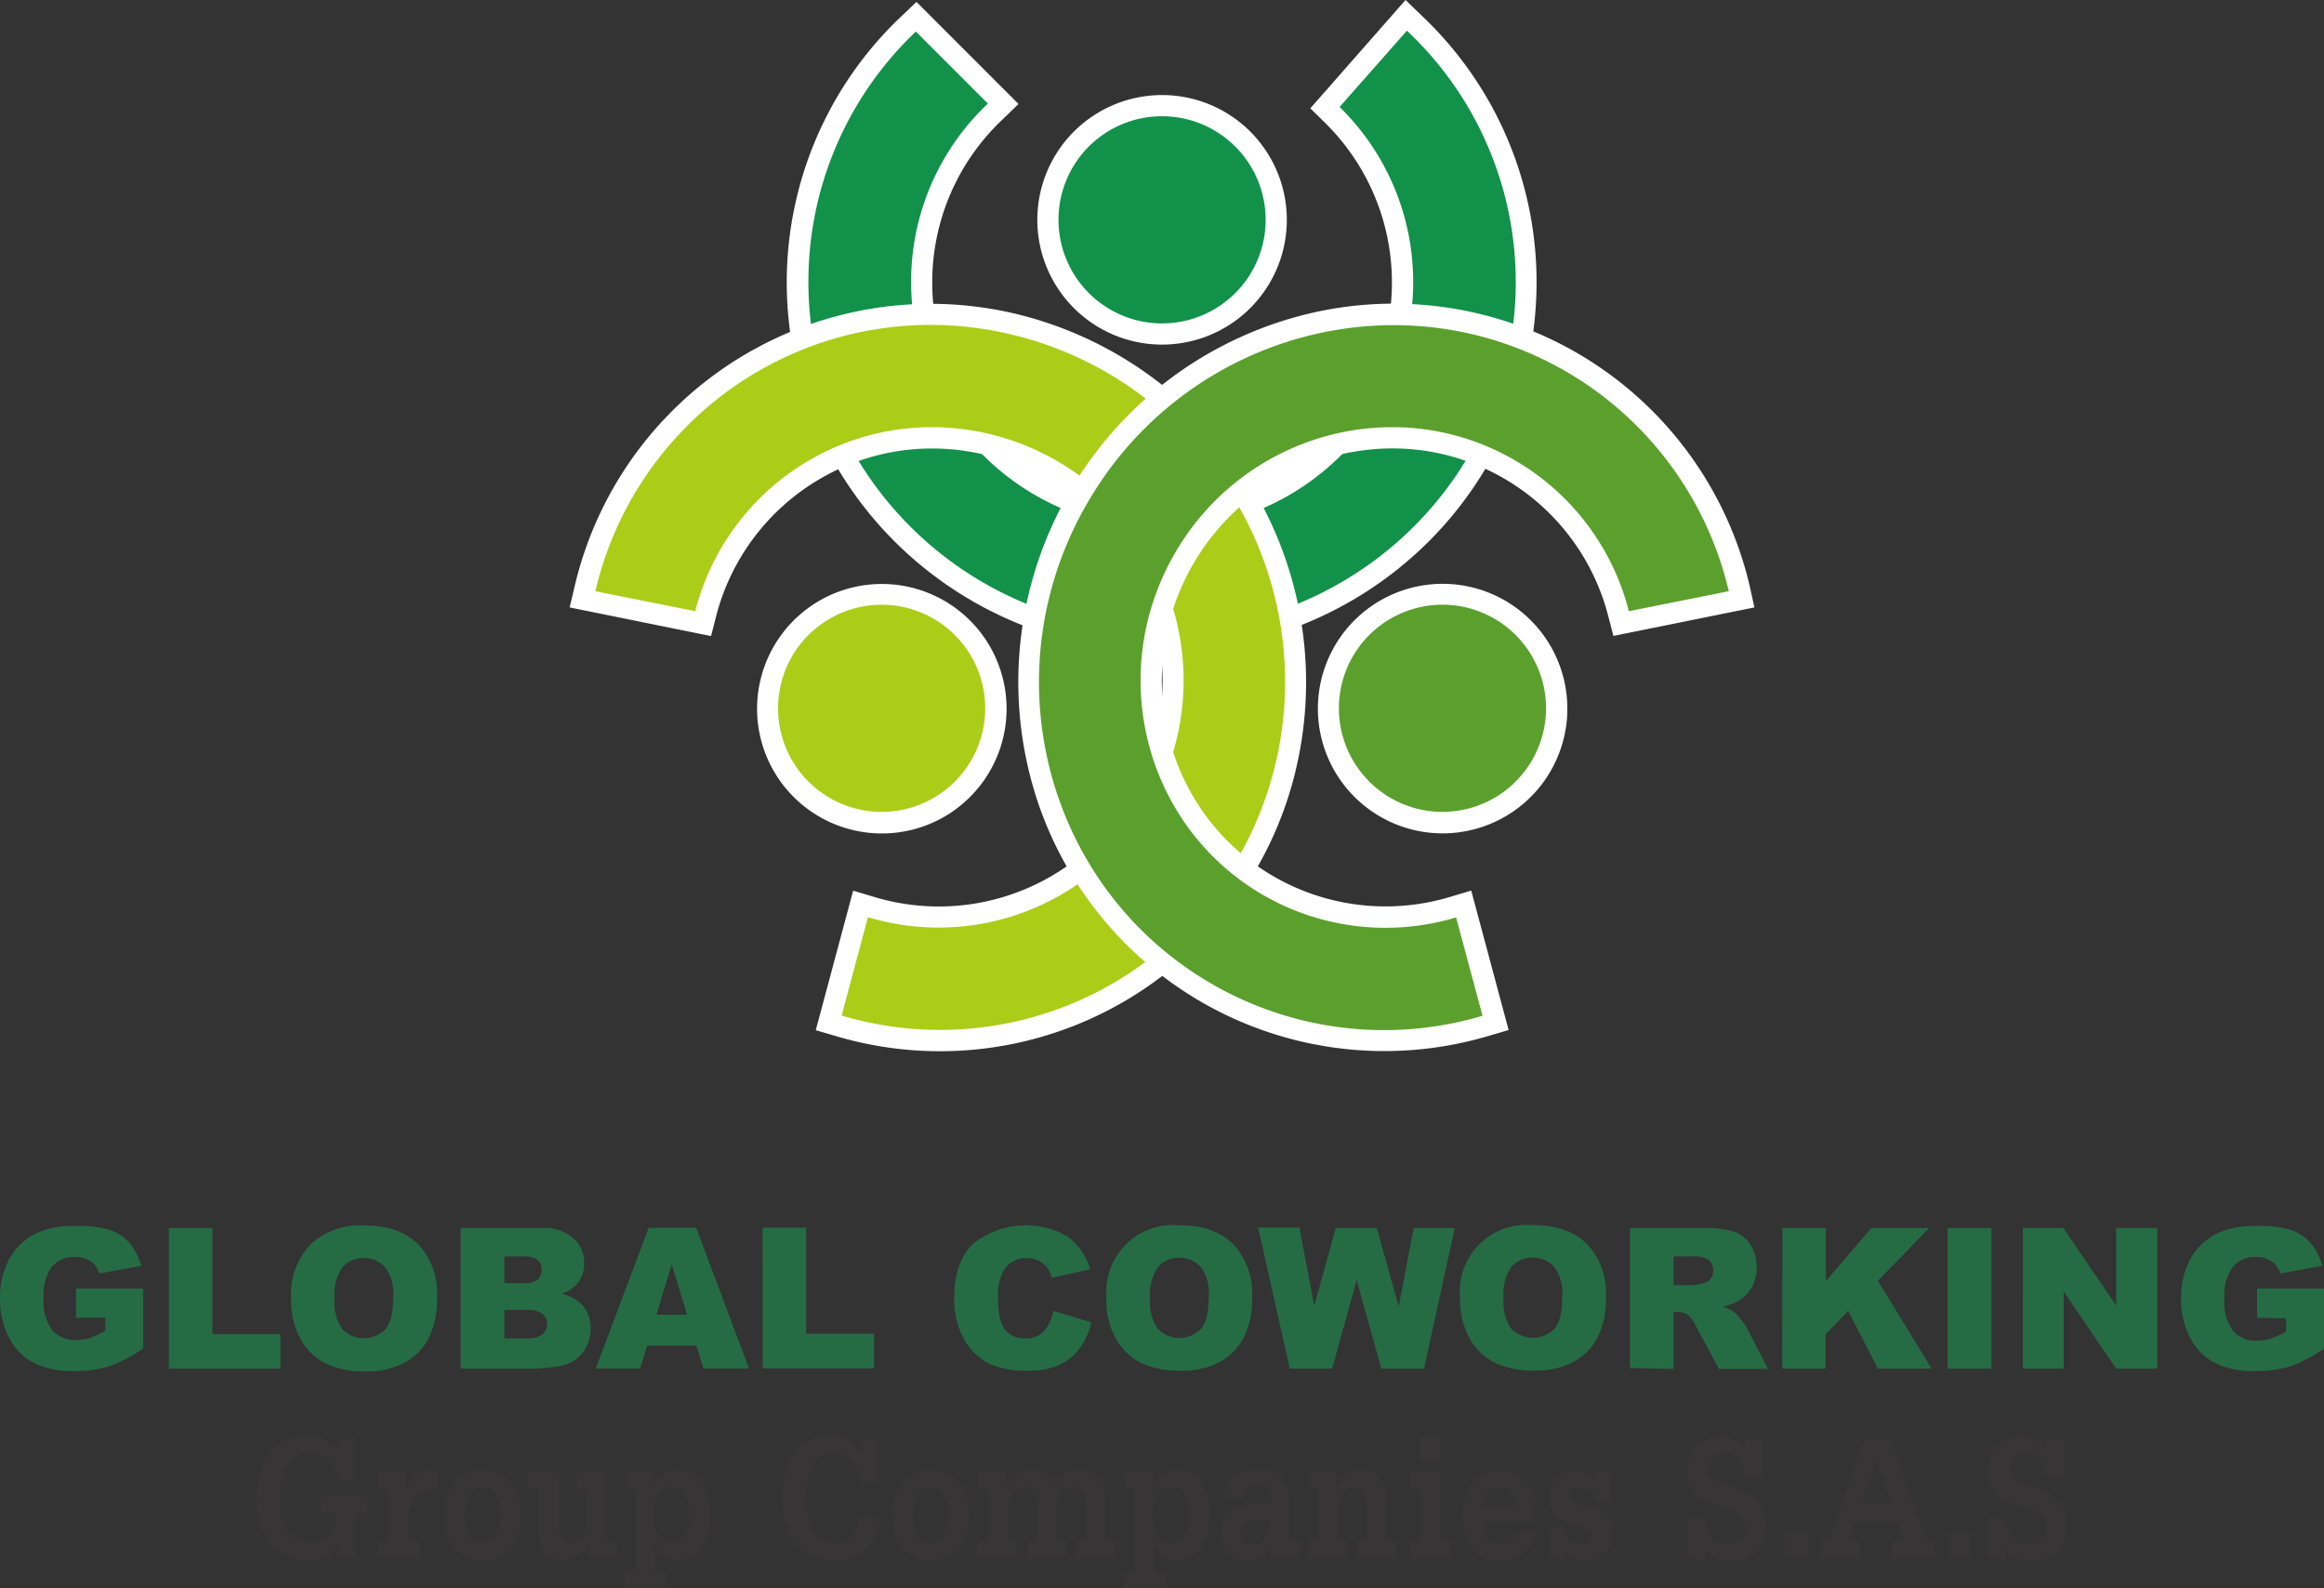 <svg id="svg2" xmlns="http://www.w3.org/2000/svg" viewBox="0 0 302.72 206.87"><rect x="0" y="0" width="302.72" height="206.87" fill="#333333" stroke="none"/><defs><style>.cls-1{fill:#256c44;}.cls-2{fill:#373535;}.cls-3{fill:#fff;}.cls-3,.cls-4,.cls-5,.cls-6{fill-rule:evenodd;}.cls-4{fill:#12914a;}.cls-5{fill:#abcd17;}.cls-6{fill:#5ba02c;}</style></defs><g id="g10"><g id="g12"><path id="path14" class="cls-1" d="M9.91,171.62v-3.81h8.75v7.79a17.83,17.83,0,0,1-4.44,2.34,14.88,14.88,0,0,1-4.58.62,11.15,11.15,0,0,1-5.32-1.11,7.68,7.68,0,0,1-3.19-3.31,11,11,0,0,1-1.13-5,10.5,10.5,0,0,1,1.24-5.22,8,8,0,0,1,3.62-3.36,11.65,11.65,0,0,1,5-.89,14,14,0,0,1,4.54.55,5.8,5.8,0,0,1,2.5,1.71,7.58,7.58,0,0,1,1.49,2.93l-5.45,1a2.93,2.93,0,0,0-1.14-1.6,3.55,3.55,0,0,0-2.06-.55,3.71,3.71,0,0,0-3,1.29A6.21,6.21,0,0,0,5.68,169a6.4,6.4,0,0,0,1.12,4.25,3.91,3.91,0,0,0,3.11,1.27,6,6,0,0,0,1.81-.27,10,10,0,0,0,2-.93v-1.72ZM22,159.93h5.66v13.82h8.86v4.5H22Zm15.92,9.17a9.41,9.41,0,0,1,2.5-7,9.41,9.41,0,0,1,7-2.5q4.58,0,7.05,2.45A9.28,9.28,0,0,1,56.92,169a11.27,11.27,0,0,1-1.08,5.27,7.76,7.76,0,0,1-3.12,3.2,10.4,10.4,0,0,1-5.1,1.14,11.82,11.82,0,0,1-5.13-1,7.81,7.81,0,0,1-3.3-3.13,10.36,10.36,0,0,1-1.26-5.35Zm5.66,0a6.13,6.13,0,0,0,1,4,3.92,3.92,0,0,0,5.64,0c.67-.8,1-2.21,1-4.27a5.6,5.6,0,0,0-1.05-3.77,3.57,3.57,0,0,0-2.84-1.2,3.44,3.44,0,0,0-2.75,1.22A6.09,6.09,0,0,0,43.59,169.12ZM60,159.93H70.6a5.79,5.79,0,0,1,4.07,1.31,4.26,4.26,0,0,1,1.43,3.25,4.07,4.07,0,0,1-1,2.79,4.58,4.58,0,0,1-2,1.23A5,5,0,0,1,76,170.14a4.48,4.48,0,0,1,.93,2.9,4.94,4.94,0,0,1-2.47,4.37,6.09,6.09,0,0,1-2.16.59,23.67,23.67,0,0,1-2.54.25H60Zm5.7,7.19h2.47a2.81,2.81,0,0,0,1.85-.46,1.64,1.64,0,0,0,.52-1.32,1.56,1.56,0,0,0-.52-1.25,2.8,2.8,0,0,0-1.81-.45H65.7Zm0,7.19h2.89a3.18,3.18,0,0,0,2.07-.52,1.72,1.72,0,0,0,.6-1.39,1.59,1.59,0,0,0-.6-1.3,3.3,3.3,0,0,0-2.08-.5H65.7Zm25,.92H84.3l-.92,3H77.6l6.9-18.32h6.19l6.87,18.32H91.63Zm-1.2-4-2-6.59-2,6.59Zm9.83-11.34H105v13.82h8.85v4.5H99.35Zm37.82,10.82,5,1.5a9.21,9.21,0,0,1-1.58,3.49,6.86,6.86,0,0,1-2.67,2.11,10.12,10.12,0,0,1-4.06.71,12,12,0,0,1-4.89-.86,7.78,7.78,0,0,1-3.27-3.06,10.38,10.38,0,0,1-1.38-5.59q0-4.55,2.42-7a11,11,0,0,1,12.3-1,8.23,8.23,0,0,1,3,4.3l-5,1.11a3.91,3.91,0,0,0-.55-1.22,3.24,3.24,0,0,0-2.7-1.34,3.34,3.34,0,0,0-3,1.54A6.64,6.64,0,0,0,130,169c0,2,.3,3.42.92,4.18a3.19,3.19,0,0,0,2.61,1.12,3.13,3.13,0,0,0,2.45-.91,5.59,5.59,0,0,0,1.21-2.65Zm7-1.65a8.67,8.67,0,0,1,9.47-9.48q4.57,0,7,2.45a9.28,9.28,0,0,1,2.48,6.88,11.27,11.27,0,0,1-1.08,5.27,7.78,7.78,0,0,1-3.13,3.2,10.37,10.37,0,0,1-5.1,1.14,11.88,11.88,0,0,1-5.13-1,7.84,7.84,0,0,1-3.29-3.13,10.36,10.36,0,0,1-1.27-5.35Zm5.66,0a6.19,6.19,0,0,0,1,4,3.94,3.94,0,0,0,5.65,0c.67-.8,1-2.21,1-4.27a5.6,5.6,0,0,0-1.05-3.77,3.57,3.57,0,0,0-2.83-1.2,3.45,3.45,0,0,0-2.76,1.22,6.14,6.14,0,0,0-1,4Zm14.07-9.19h5.38l1.93,10.22L174,159.93h5.34l2.85,10.24,1.95-10.24h5.35l-4,18.32h-5.56l-3.21-11.54-3.2,11.54H168Zm26.31,9.17a8.67,8.67,0,0,1,9.47-9.48q4.58,0,7.05,2.45a9.28,9.28,0,0,1,2.48,6.88,11.27,11.27,0,0,1-1.08,5.27,7.78,7.78,0,0,1-3.13,3.2,10.37,10.37,0,0,1-5.1,1.14,11.88,11.88,0,0,1-5.13-1,7.84,7.84,0,0,1-3.29-3.13,10.36,10.36,0,0,1-1.27-5.35Zm5.66,0a6.19,6.19,0,0,0,1,4,3.94,3.94,0,0,0,5.65,0c.67-.8,1-2.21,1-4.27a5.6,5.6,0,0,0-1.05-3.77,3.57,3.57,0,0,0-2.83-1.2,3.45,3.45,0,0,0-2.76,1.22A6.14,6.14,0,0,0,195.85,169.12Zm16.46,9.13V159.93h9.44a13.76,13.76,0,0,1,4,.45,4.33,4.33,0,0,1,2.24,1.67,5.68,5.68,0,0,1,.19,5.61,5.06,5.06,0,0,1-1.79,1.8,6.86,6.86,0,0,1-2,.72,5.37,5.37,0,0,1,1.47.68,5.82,5.82,0,0,1,.91,1,7,7,0,0,1,.79,1.14l2.75,5.29h-6.4l-3-5.58a4.39,4.39,0,0,0-1-1.42,2.4,2.4,0,0,0-1.39-.42H218v7.42ZM218,167.38h2.39a8.71,8.71,0,0,0,1.51-.26,1.44,1.44,0,0,0,.91-.57,1.71,1.71,0,0,0,.36-1.07,1.69,1.69,0,0,0-.56-1.36,3.4,3.4,0,0,0-2.12-.48H218Zm14.18-7.45h5.65v6.92l5.94-6.92h7.53l-6.69,6.88,7,11.44h-7l-3.87-7.52-2.94,3.06v4.46h-5.65Zm21.52,0h5.69v18.32h-5.69Zm9.79,0h5.28l6.88,10.12V159.93H281v18.32h-5.35l-6.84-10.06v10.06h-5.32ZM294,171.62v-3.81h8.76v7.79a17.83,17.83,0,0,1-4.44,2.34,14.91,14.91,0,0,1-4.59.62,11.17,11.17,0,0,1-5.32-1.11,7.6,7.6,0,0,1-3.18-3.31,10.83,10.83,0,0,1-1.13-5,10.6,10.6,0,0,1,1.23-5.22,8.06,8.06,0,0,1,3.63-3.36,11.65,11.65,0,0,1,5-.89,14,14,0,0,1,4.54.55,5.86,5.86,0,0,1,2.5,1.71,7.58,7.58,0,0,1,1.49,2.93l-5.45,1a3,3,0,0,0-1.14-1.6,3.55,3.55,0,0,0-2.06-.55,3.72,3.72,0,0,0-3,1.29,6.27,6.27,0,0,0-1.1,4.09,6.4,6.4,0,0,0,1.12,4.25,3.91,3.91,0,0,0,3.11,1.27,6.06,6.06,0,0,0,1.81-.27,10.25,10.25,0,0,0,2-.93v-1.72Z"/><path id="path16" class="cls-2" d="M46.37,187.33v5.47H43.85a3.38,3.38,0,0,0-3.62-3.55A3,3,0,0,0,37.35,191a9.87,9.87,0,0,0-.89,4.43,6.91,6.91,0,0,0,1,3.91,3.35,3.35,0,0,0,3,1.53,3.12,3.12,0,0,0,2.37-1,4.06,4.06,0,0,0,1-2.75h-2V194.9h5.93v2.24H46.44v5.71H44v-1.74h0a3.7,3.7,0,0,1-3.6,2.06A6.1,6.1,0,0,1,35.24,201a8.93,8.93,0,0,1-1.76-5.75,12.28,12.28,0,0,1,.7-4.26A6.41,6.41,0,0,1,36.31,188,5.66,5.66,0,0,1,39.77,187a4.3,4.3,0,0,1,4,1.89h.07v-1.53Zm2.8,15.52v-2.17h1.32V193.9H49.17v-2.17H53v2.17h0c.68-1.66,1.63-2.49,2.88-2.49a5.68,5.68,0,0,1,1.13.14v2.59a5.09,5.09,0,0,0-1.17-.1A2.21,2.21,0,0,0,54,195a4.68,4.68,0,0,0-.74,2.53v3.15h1.57v2.17Zm11.41-5.54a5.44,5.44,0,0,0,.54,2.53,1.79,1.79,0,0,0,1.69,1.06,1.85,1.85,0,0,0,1.77-1,5.47,5.47,0,0,0,.54-2.55,5.6,5.6,0,0,0-.54-2.6,1.84,1.84,0,0,0-1.77-1.06,1.79,1.79,0,0,0-1.69,1.08A5.68,5.68,0,0,0,60.58,197.31Zm2.23-5.9A4.7,4.7,0,0,1,66.5,193a6.34,6.34,0,0,1,1.39,4.33,6.23,6.23,0,0,1-1.4,4.31,4.7,4.7,0,0,1-3.68,1.55,4.58,4.58,0,0,1-3.6-1.56,6.29,6.29,0,0,1-1.37-4.3A6.38,6.38,0,0,1,59.21,193a4.55,4.55,0,0,1,3.6-1.58Zm16.31.32v9h1.31v2.17H76.7V201h-.08a3.34,3.34,0,0,1-3.19,2.2,3.48,3.48,0,0,1-2-.49,2.7,2.7,0,0,1-1-1.44,7.79,7.79,0,0,1-.32-2.4V193.9H68.71v-2.17h4.05v7a2.64,2.64,0,0,0,.44,1.54,1.36,1.36,0,0,0,1.19.63,1.64,1.64,0,0,0,1.52-.88,4.1,4.1,0,0,0,.51-2.07v-4H75.2v-2.17Zm8.66,9.17a1.6,1.6,0,0,0,1.41-.94,5.35,5.35,0,0,0,.54-2.65c0-2.44-.74-3.66-2.24-3.66a1.92,1.92,0,0,0-1.73,1,4.66,4.66,0,0,0-.6,2.43,5.56,5.56,0,0,0,.58,2.86A2.21,2.21,0,0,0,87.78,200.9Zm-6.39,6v-2.14H82.7V193.9H81.39v-2.17h3.73v2a3.45,3.45,0,0,1,3.19-2.31A3.65,3.65,0,0,1,91.38,193a7.49,7.49,0,0,1,1.16,4.53,8.55,8.55,0,0,1-.46,2.82,4.62,4.62,0,0,1-1.38,2.07,3.75,3.75,0,0,1-4,.39,4.08,4.08,0,0,1-1.35-1.45h-.07v3.41h1.53v2.14Zm33.16-19.54v5.72H112a4,4,0,0,0-.91-2.77,3.07,3.07,0,0,0-2.43-1,3,3,0,0,0-2.88,1.78,10,10,0,0,0-.89,4.44,6.87,6.87,0,0,0,1,3.9,3.34,3.34,0,0,0,3,1.54,2.67,2.67,0,0,0,2.08-1,3.7,3.7,0,0,0,.89-2.43h2.71a5.88,5.88,0,0,1-.9,3.28,4.94,4.94,0,0,1-2.17,1.82,7,7,0,0,1-2.76.55,6.1,6.1,0,0,1-5.09-2.21,8.93,8.93,0,0,1-1.76-5.75,12.28,12.28,0,0,1,.7-4.26,6.36,6.36,0,0,1,2.14-2.93,5.6,5.6,0,0,1,3.44-1.05,4.11,4.11,0,0,1,3.81,2.14v-1.78Zm4.4,10a5.43,5.43,0,0,0,.55,2.53,1.79,1.79,0,0,0,1.69,1.06,1.86,1.86,0,0,0,1.77-1,5.47,5.47,0,0,0,.54-2.55,5.6,5.6,0,0,0-.54-2.6,1.85,1.85,0,0,0-1.77-1.06,1.79,1.79,0,0,0-1.69,1.08A5.68,5.68,0,0,0,119,197.31Zm2.24-5.9a4.68,4.68,0,0,1,3.68,1.57,6.3,6.3,0,0,1,1.4,4.33,6.23,6.23,0,0,1-1.4,4.31,4.7,4.7,0,0,1-3.68,1.55,4.58,4.58,0,0,1-3.6-1.56,6.24,6.24,0,0,1-1.37-4.3,6.33,6.33,0,0,1,1.37-4.32A4.54,4.54,0,0,1,121.19,191.41Zm6.11,11.44v-2.17h1.35V193.9H127.3v-2.17h3.77v1.89h0a3.72,3.72,0,0,1,1.32-1.63,3.21,3.21,0,0,1,1.87-.58,3.25,3.25,0,0,1,3.17,2.07,3.19,3.19,0,0,1,3-2.07q3.45,0,3.56,3.63v5.64h1.3v2.17h-5.18v-2.17h1.21v-4.83c0-1.46-.55-2.2-1.66-2.2a1.7,1.7,0,0,0-1.53.85,3.68,3.68,0,0,0-.54,2v4.15h1.22v2.17H133.8v-2.17H135v-4.83a2.66,2.66,0,0,0-.45-1.54,1.4,1.4,0,0,0-1.21-.66,1.67,1.67,0,0,0-1.53.92,4.08,4.08,0,0,0-.54,2.1v4h1.21v2.17Zm25.53-1.95a1.62,1.62,0,0,0,1.42-.94,5.35,5.35,0,0,0,.54-2.65c0-2.44-.75-3.66-2.24-3.66a1.91,1.91,0,0,0-1.73,1,4.57,4.57,0,0,0-.61,2.43,5.66,5.66,0,0,0,.58,2.86,2.21,2.21,0,0,0,2,1Zm-6.38,6v-2.14h1.3V193.9h-1.3v-2.17h3.73v2a3.45,3.45,0,0,1,3.18-2.31,3.65,3.65,0,0,1,3.08,1.55,7.5,7.5,0,0,1,1.15,4.53,8.55,8.55,0,0,1-.45,2.82,4.63,4.63,0,0,1-1.39,2.07,3.32,3.32,0,0,1-2.24.79,3.41,3.41,0,0,1-1.75-.4,4.15,4.15,0,0,1-1.34-1.45h-.07v3.41h1.53v2.14Zm19-4v-1.59h0a4,4,0,0,1-1.32,1.5,3.44,3.44,0,0,1-1.81.41,3.2,3.2,0,0,1-2.35-.93,3.55,3.55,0,0,1-.95-2.66q0-2.4,1.5-3.06a9.75,9.75,0,0,1,4-.67h1V195c0-1.16-.62-1.74-1.85-1.74s-1.67.61-1.77,1.84h-2.49a4,4,0,0,1,.7-2.33,3,3,0,0,1,1.59-1.11,8,8,0,0,1,2.25-.29,5,5,0,0,1,2.43.51,2.8,2.8,0,0,1,1.25,1.57,8.51,8.51,0,0,1,.37,2.79v4.4h1.21v2.17Zm0-5.08h-1.31a4.21,4.21,0,0,0-1.92.36,1.44,1.44,0,0,0-.68,1.38,1.55,1.55,0,0,0,.41,1.16,1.39,1.39,0,0,0,1,.41,2.08,2.08,0,0,0,1.81-.92A4.12,4.12,0,0,0,165.37,197.77Zm4.89,5.08v-2.17h1.32V193.9h-1.32v-2.17H174v1.89h.07a3.62,3.62,0,0,1,1.3-1.63,3.23,3.23,0,0,1,1.89-.58,3,3,0,0,1,2.59,1.09,5.51,5.51,0,0,1,.79,3.25v4.93H182v2.17h-5.18v-2.17h1.17v-4.83a2.76,2.76,0,0,0-.41-1.55,1.32,1.32,0,0,0-1.18-.65,1.64,1.64,0,0,0-1.53.9,4.26,4.26,0,0,0-.5,2.12v4h1.21v2.17Zm13.32,0v-2.17h1.32V193.9h-1.32v-2.17h4v9h1.31v2.17Zm4-15.88v3.2h-2.81V187Zm5.54,9.24h4.19c0-1.78-.7-2.66-2.1-2.66a1.8,1.8,0,0,0-1.53.74,3.1,3.1,0,0,0-.56,1.92Zm6.89,2h-6.89a3.23,3.23,0,0,0,.64,2.1,2.11,2.11,0,0,0,1.74.78,1.75,1.75,0,0,0,1.81-1.67h2.59a4.27,4.27,0,0,1-1.54,2.83,4.69,4.69,0,0,1-2.93.93,4.52,4.52,0,0,1-3.75-1.6,7.91,7.91,0,0,1-.67-7.44,4.74,4.74,0,0,1,1.76-2,4.79,4.79,0,0,1,2.59-.71,4.29,4.29,0,0,1,3,1.13,5.08,5.08,0,0,1,1.54,3.14A22.63,22.63,0,0,1,200,198.2Zm1.71,4.65v-3.91h2.13a2.07,2.07,0,0,0,.58,1.56,2,2,0,0,0,1.44.58,1.55,1.55,0,0,0,1-.32,1.14,1.14,0,0,0,.44-1c0-.51-.35-.85-1.05-1s-1.37-.37-2-.52a3.66,3.66,0,0,1-1.76-1,3.27,3.27,0,0,1-.77-2.42,3.18,3.18,0,0,1,1-2.52,3.55,3.55,0,0,1,2.42-.89,2.77,2.77,0,0,1,2.56,1.5h0v-1.18h2v3.7h-2.13a1.93,1.93,0,0,0-.47-1.42,1.73,1.73,0,0,0-1.26-.46q-1.5,0-1.5,1.2c0,.47.34.8,1,1s1.36.35,2,.51a3.77,3.77,0,0,1,1.82,1,3.13,3.13,0,0,1,.77,2.36,3.64,3.64,0,0,1-.95,2.57,3.18,3.18,0,0,1-2.46,1,3,3,0,0,1-2.78-1.49h0v1.17Zm18.07,0v-5.22h2.42a4,4,0,0,0,.68,2.63,2.66,2.66,0,0,0,2.16.82,2.32,2.32,0,0,0,1.48-.57,1.8,1.8,0,0,0,.69-1.46,2.31,2.31,0,0,0-.85-2.09,10.68,10.68,0,0,0-2.74-1,6.89,6.89,0,0,1-2.85-1.4,4,4,0,0,1-1-3,4.46,4.46,0,0,1,1.22-3.35,4.24,4.24,0,0,1,3.08-1.19,3.51,3.51,0,0,1,3.16,1.6h0v-1.24h2.34v4.87h-2.42a3.84,3.84,0,0,0-.68-2.33,2.31,2.31,0,0,0-1.91-.73c-1.4,0-2.09.66-2.09,2a1.54,1.54,0,0,0,.71,1.54,21.07,21.07,0,0,0,2.73,1,7.14,7.14,0,0,1,3,1.66,4.39,4.39,0,0,1,1,3.18,5.15,5.15,0,0,1-.57,2.47,4,4,0,0,1-1.55,1.62,4.26,4.26,0,0,1-2.17.56,6.37,6.37,0,0,1-2.12-.31,3.07,3.07,0,0,1-1.47-1.28h0v1.27Zm12.61,0v-3.48h3v3.48Zm4.62,0v-2.27h1.13l4.66-13.25h3.41l4.65,13.25H252v2.27h-5.68v-2.27H248l-.9-2.49h-5.47l-.85,2.49h1.67v2.27Zm5.32-7h4l-2-5.93Zm11.33,7v-3.48h3v3.48Zm5.33,0v-5.22h2.41a4.07,4.07,0,0,0,.68,2.63,2.68,2.68,0,0,0,2.16.82,2.28,2.28,0,0,0,1.48-.57,1.8,1.8,0,0,0,.69-1.46,2.29,2.29,0,0,0-.85-2.09,10.53,10.53,0,0,0-2.74-1,6.84,6.84,0,0,1-2.84-1.4,4,4,0,0,1-1-3,4.46,4.46,0,0,1,1.22-3.35,4.24,4.24,0,0,1,3.08-1.19,3.49,3.49,0,0,1,3.16,1.6h0v-1.24h2.34v4.87h-2.41a4,4,0,0,0-.68-2.33,2.35,2.35,0,0,0-1.92-.73c-1.39,0-2.09.66-2.09,2a1.54,1.54,0,0,0,.71,1.54,21.07,21.07,0,0,0,2.73,1,7.08,7.08,0,0,1,3,1.66,4.35,4.35,0,0,1,1,3.18,5,5,0,0,1-.58,2.47,4,4,0,0,1-1.55,1.62,4.26,4.26,0,0,1-2.17.56,6.37,6.37,0,0,1-2.12-.31,3.07,3.07,0,0,1-1.47-1.28h0v1.27Z"/><g id="g18"><g id="g20"><path id="path22" class="cls-3" d="M185.15,2a47.67,47.67,0,0,1,15,34.75c0,26.85-22.15,48.12-48.83,48.12s-48.84-21.27-48.84-48.12a47.66,47.66,0,0,1,14.9-34.6L119.38.25l13.29,13.29-2.06,2a29.14,29.14,0,0,0-9.18,21.22c0,16.45,13.6,29.43,29.94,29.43s29.94-13,29.94-29.43a29.14,29.14,0,0,0-8.77-20.82l-1.86-1.83L183.08,0ZM151.37,12.38a16.25,16.25,0,1,1-16.25,16.24,16.25,16.25,0,0,1,16.25-16.24"/></g><g id="g24"><path id="path26" class="cls-4" d="M183.26,4a44.89,44.89,0,0,1,14.18,32.74c0,25-20.63,45.36-46.07,45.36S105.3,61.76,105.3,36.71a44.89,44.89,0,0,1,14-32.6l9.38,9.38a31.87,31.87,0,0,0-10,23.22c0,17.78,14.64,32.19,32.7,32.19s32.7-14.41,32.7-32.19a31.86,31.86,0,0,0-9.59-22.78Z"/><path id="path28" class="cls-4" d="M151.37,15.14a13.49,13.49,0,1,1-13.49,13.48,13.47,13.47,0,0,1,13.49-13.48"/></g><g id="g30"><path id="path32" class="cls-3" d="M74.86,76.33a47.64,47.64,0,0,1,59.21-35,49.34,49.34,0,0,1,34.51,59.78,47.63,47.63,0,0,1-59.73,33.82l-2.59-.76L111.13,116l2.72.81a29.14,29.14,0,0,0,23-2.65c14.24-8.22,18.68-26.52,10.53-40.65s-26.23-19.43-40.47-11.2a29.08,29.08,0,0,0-13.64,18l-.65,2.53L74.2,79.11Zm25.91,24.06a16.25,16.25,0,1,1,22.2,6,16.27,16.27,0,0,1-22.2-6"/></g><g id="g34"><path id="path36" class="cls-5" d="M77.55,77A44.91,44.91,0,0,1,98.81,48.32c21.69-12.52,49.6-4.82,62.32,17.22s5.45,50.05-16.25,62.58a44.85,44.85,0,0,1-35.25,4.14l3.43-12.81a31.89,31.89,0,0,0,25.13-2.91c15.4-8.89,20.57-28.78,11.54-44.42S120.89,51,105.49,59.9A31.89,31.89,0,0,0,90.56,79.6Z"/><path id="path38" class="cls-5" d="M103.16,99a13.49,13.49,0,1,1,18.43,4.93A13.5,13.5,0,0,1,103.16,99"/></g><g id="g40"><path id="path42" class="cls-3" d="M228.53,79.11l-18.37,3.71-.66-2.53a29.09,29.09,0,0,0-13.64-18c-14.24-8.22-32.31-2.91-40.46,11.21s-3.72,32.43,10.52,40.65a29.14,29.14,0,0,0,23,2.65l2.72-.81,4.87,18.16-2.59.76a47.63,47.63,0,0,1-59.73-33.82,49.34,49.34,0,0,1,34.51-59.78,47.63,47.63,0,0,1,59.21,35ZM202,100.39a16.25,16.25,0,1,1-6-22.2,16.26,16.26,0,0,1,6,22.2"/></g><g id="g44"><path id="path46" class="cls-6" d="M225.19,77a44.94,44.94,0,0,0-21.26-28.65c-21.7-12.52-49.6-4.82-62.33,17.22s-5.44,50.05,16.26,62.58a44.85,44.85,0,0,0,35.25,4.14l-3.44-12.81a31.89,31.89,0,0,1-25.13-2.91C149.14,107.65,144,87.76,153,72.12S181.84,51,197.24,59.9a31.82,31.82,0,0,1,14.93,19.7Z"/><path id="path48" class="cls-6" d="M199.57,99a13.49,13.49,0,1,0-18.42,4.93A13.49,13.49,0,0,0,199.57,99"/></g></g></g></g></svg>